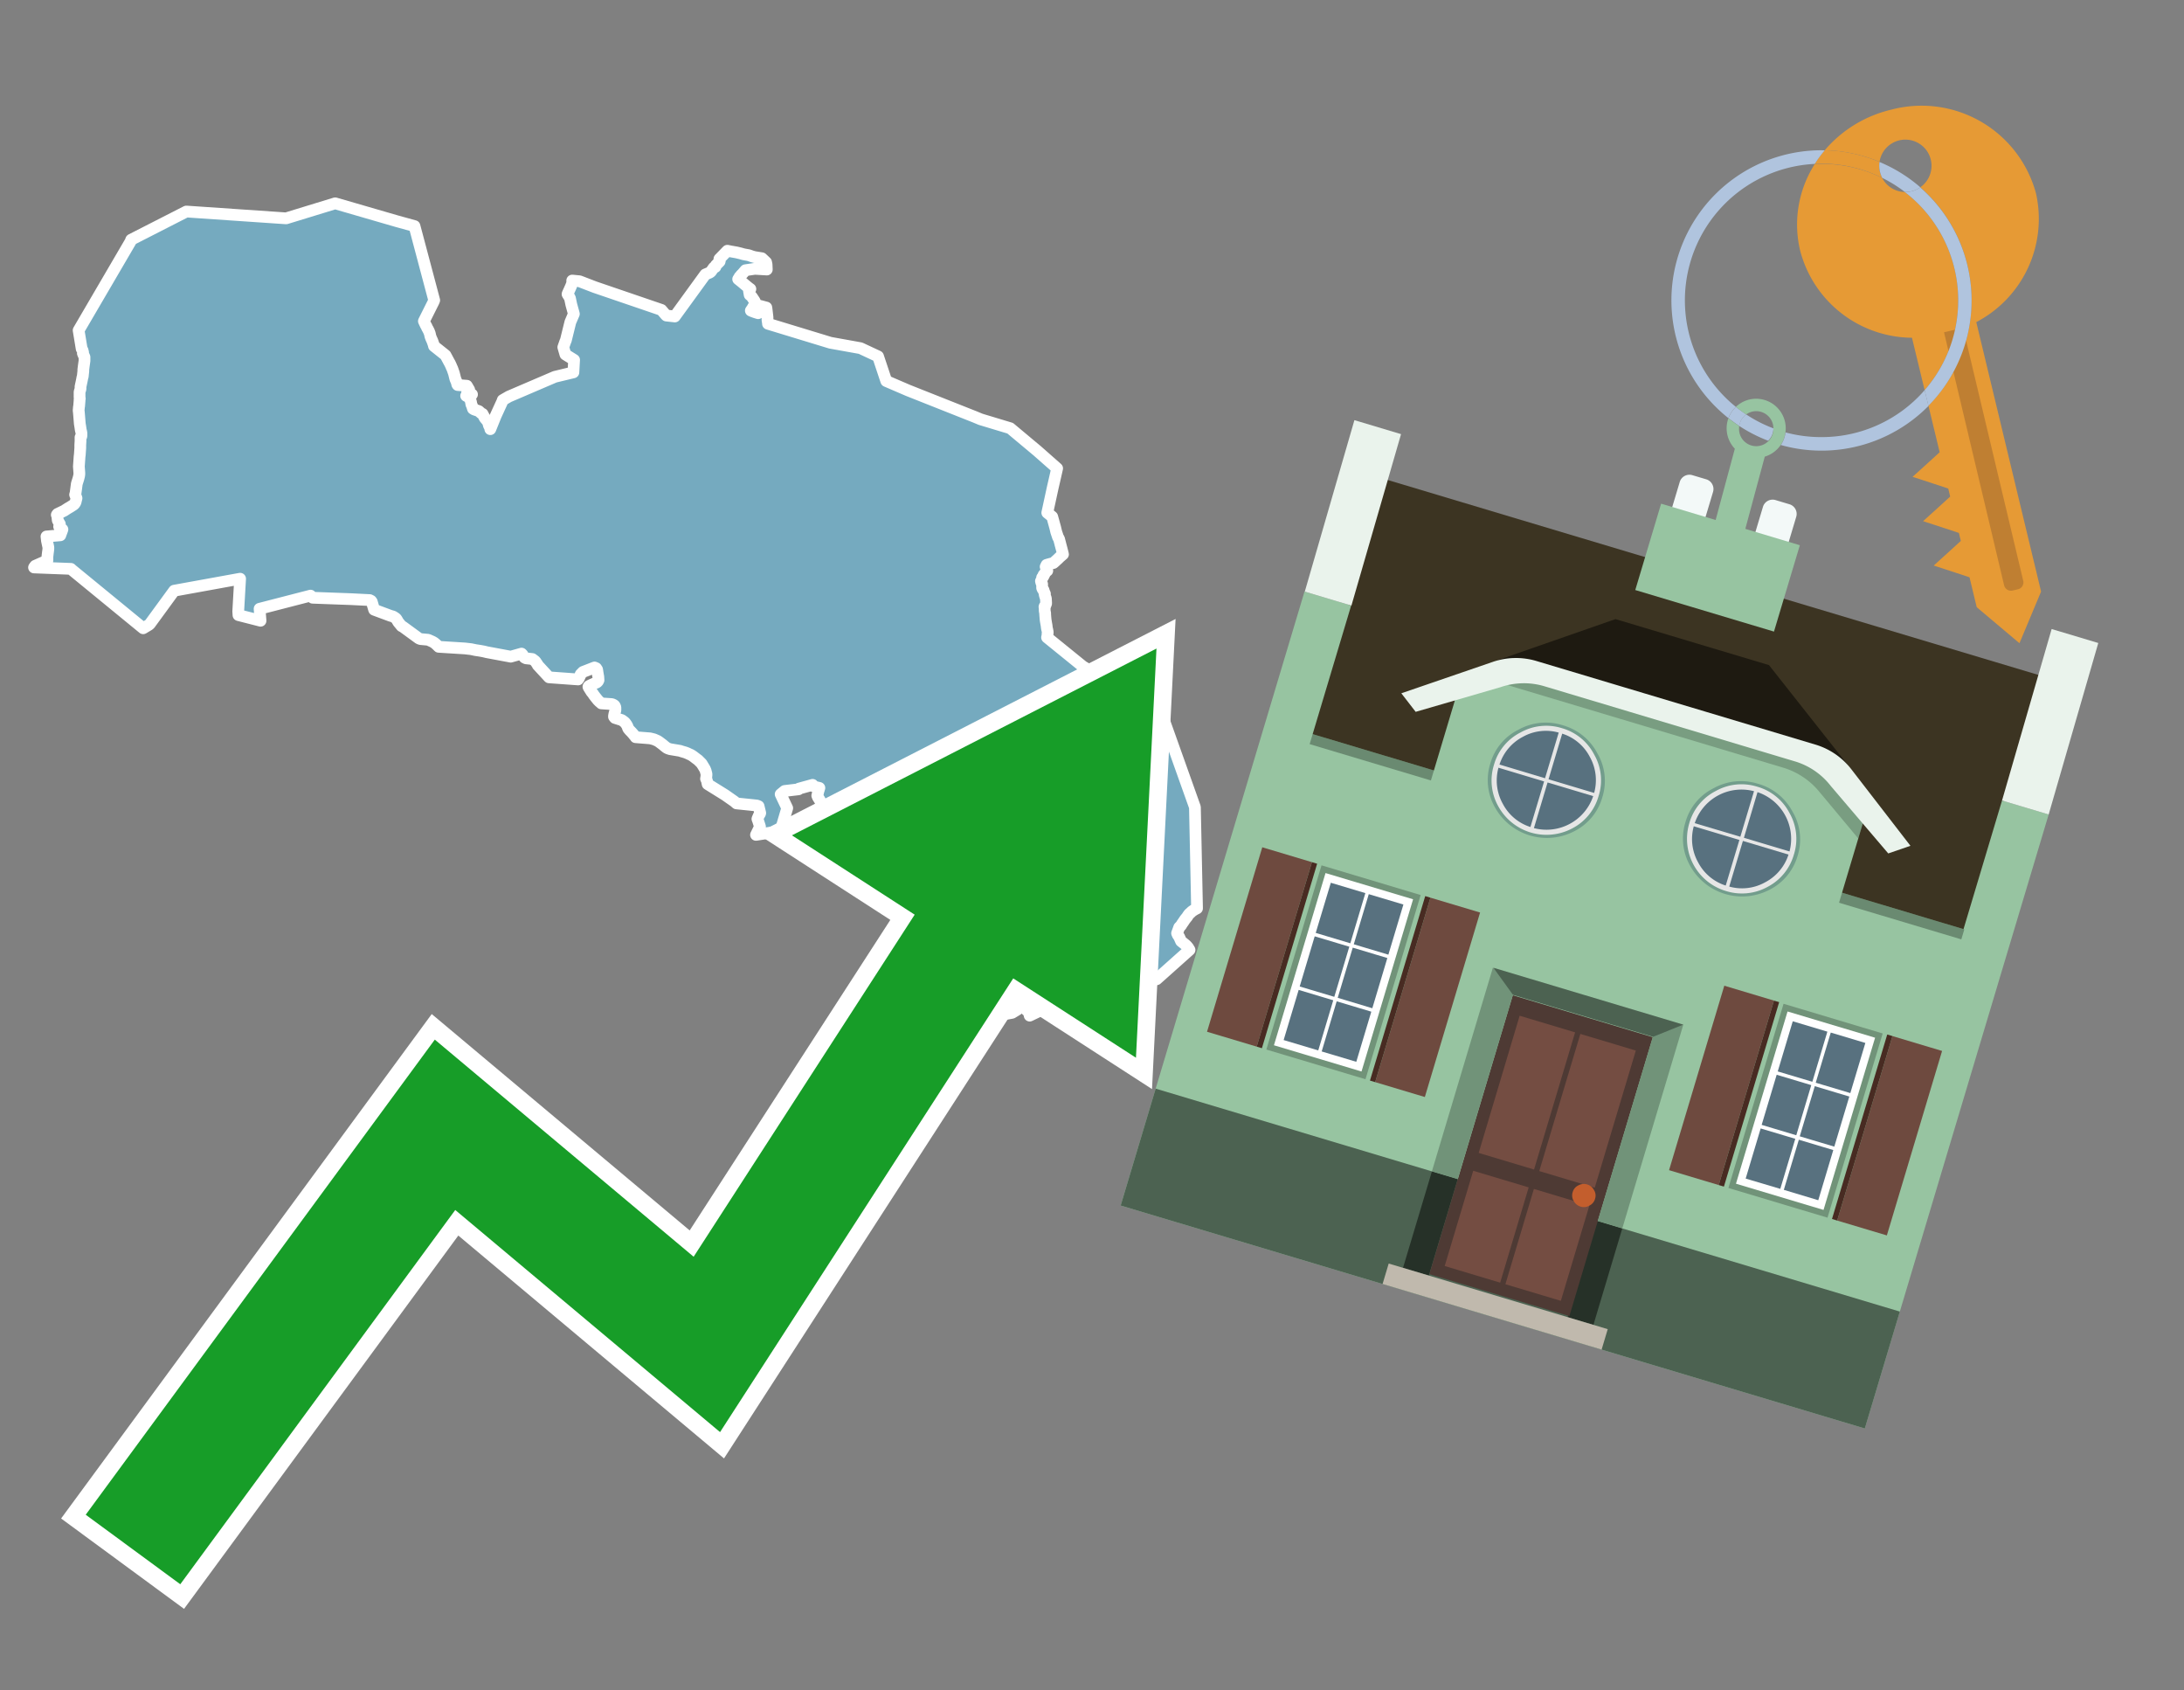 <svg id="Text" xmlns="http://www.w3.org/2000/svg" width="93.05" height="72" viewBox="0 0 93.05 72"><rect x="0" y="0" width="93.05" height="72" fill="#808080" stroke="none"/><polygon points="30.99,10.68 31.14,10.71 31.37,10.75 31.54,10.79 31.68,10.83 31.9,10.87 32.04,10.92 32.15,10.95 32.46,11 32.64,11.17 32.65,11.22 32.66,11.26 32.67,11.48 32.16,11.45 31.76,11.51 31.64,11.65 31.57,11.72 31.56,11.75 31.51,11.79 31.49,11.83 31.45,11.89 31.6,12.01 31.73,12.12 31.9,12.26 31.97,12.31 31.95,12.34 31.91,12.39 31.94,12.56 31.99,12.6 32.03,12.64 32.11,12.76 32.15,12.82 32.2,12.93 32.15,13 32.09,13.07 32.06,13.13 31.99,13.23 32.06,13.26 32.17,13.3 32.3,13.34 32.39,13.03 32.65,13.1 32.66,13.17 32.7,13.51 32.7,13.56 32.7,13.6 32.7,13.64 32.72,13.76 32.72,13.79 35.38,14.6 36.66,14.83 37.41,15.18 37.76,16.23 38.69,16.63 41.54,17.76 41.78,17.86 43.04,18.24 44.2,19.21 45.04,19.95 44.91,20.52 44.85,20.78 44.62,21.84 44.83,22.01 44.88,22.19 44.96,22.48 45,22.65 45.08,22.89 45.12,22.95 45.15,23.07 45.17,23.14 45.18,23.19 45.19,23.22 45.2,23.26 45.24,23.41 45.29,23.61 45.14,23.74 45.07,23.81 44.97,23.9 44.94,23.93 44.88,23.98 44.69,24.03 44.59,24.06 44.55,24.14 44.59,24.2 44.62,24.31 44.55,24.36 44.52,24.41 44.5,24.46 44.46,24.49 44.47,24.52 44.44,24.57 44.4,24.6 44.39,24.68 44.38,24.72 44.35,24.75 44.36,24.79 44.37,24.83 44.4,24.88 44.4,24.92 44.4,24.95 44.4,25.01 44.4,25.04 44.42,25.09 44.46,25.13 44.48,25.2 44.5,25.25 44.52,25.29 44.51,25.33 44.53,25.4 44.54,25.43 44.56,25.49 44.57,25.66 44.57,25.71 44.55,25.76 44.54,25.79 44.51,25.82 44.5,25.85 44.51,25.9 44.51,26.01 44.52,26.07 44.53,26.12 44.53,26.17 44.54,26.3 44.55,26.41 44.56,26.47 44.57,26.53 44.59,26.64 44.6,26.73 44.61,26.79 44.62,26.82 44.64,26.93 44.63,27.01 44.63,27.08 44.62,27.11 44.61,27.15 46.14,28.39 49.46,30.31 50.91,34.38 51,38.69 50.94,38.72 50.87,38.76 50.81,38.8 50.77,38.83 50.72,38.88 50.67,38.92 50.61,39 50.58,39.05 50.49,39.16 50.41,39.28 50.36,39.35 50.33,39.4 50.31,39.43 50.24,39.5 50.23,39.53 50.15,39.75 50.18,39.82 50.24,39.91 50.32,40.09 50.52,40.25 50.57,40.3 50.62,40.36 50.65,40.41 50.68,40.46 49.28,41.71 48.91,41.79 45.39,42.53 43.87,43.26 43.85,43.18 43.83,43.11 43.78,43.06 43.74,43.03 43.73,42.92 43.67,42.87 43.58,42.82 43.55,42.78 43.51,42.73 43.35,43 43.12,43.14 42.63,43.23 42.3,43.32 42.11,42.69 42.07,42.63 41.94,42.49 41.91,42.38 41.9,42.34 41.89,42.3 41.85,42.25 41.79,42.13 41.71,41.98 41.7,41.94 41.68,41.89 41.68,41.83 41.69,41.76 41.71,41.67 41.73,41.59 41.73,41.56 41.77,41.48 41.79,41.45 41.95,41.23 41.96,41.2 41.97,41.16 42,41.13 42.04,41.1 42.03,41.01 42.1,40.92 42.07,40.89 42.02,40.85 41.95,40.78 41.92,40.75 41.85,40.71 41.67,40.59 41.6,40.54 41.22,40.21 41.18,40.17 41.12,40.12 41.02,40.02 40.95,39.96 40.87,39.87 40.75,39.78 39.57,40.68 38.75,39.6 38.74,39.56 38.72,39.46 38.65,39.24 38.62,39.19 38.47,38.96 38.3,38.64 38.21,38.61 38.17,38.56 38.15,38.53 38.14,38.5 38.11,38.44 38.02,38.28 37.93,38.18 37.88,38.14 37.78,38.07 37.7,38.03 37.59,37.91 37.55,37.87 37.43,37.76 37.35,37.71 37.07,37.41 36.98,37.32 36.92,37.26 36.84,37.17 36.82,37.14 36.77,37.11 36.76,37.06 36.65,36.94 36.6,36.87 36.45,36.7 36.39,36.63 36.29,36.53 36.23,36.48 36.12,36.38 36.05,36.3 35.95,36.17 35.88,36.08 35.82,35.97 35.79,35.92 35.76,35.86 35.69,35.75 35.67,35.72 35.6,35.63 35.54,35.59 35.37,35.53 35.36,35.5 35.29,35.46 35.22,35.43 35.13,35.37 35.09,35.32 35.07,35.28 35.08,35.24 35.08,35.18 35.09,35.15 35.12,35.08 35.14,35.02 35.15,34.99 35.2,34.91 35.23,34.84 35.27,34.8 35.29,34.77 35.25,34.71 35.19,34.59 35.16,34.54 35.12,34.46 34.92,34.07 34.85,33.96 34.82,33.89 34.85,33.78 34.86,33.72 34.88,33.66 34.91,33.56 34.74,33.52 34.66,33.49 34.63,33.46 34.62,33.43 34.04,33.59 34.02,33.62 33.43,33.69 33.26,33.83 33.34,34 33.54,34.42 33.25,35.4 32.21,35.56 32.38,35.21 32.3,34.96 32.27,34.88 32.33,34.74 32.38,34.66 32.39,34.63 32.32,34.34 32.25,34.31 31.38,34.22 31.29,34.14 30.89,33.86 30.15,33.4 30.13,33.31 30.12,33.25 30.1,33.21 30.08,33.17 30.09,33.12 30.1,33.01 30.1,32.96 30.09,32.93 30.08,32.9 30.07,32.85 30.06,32.82 30.03,32.75 30,32.7 29.97,32.65 29.94,32.6 29.92,32.57 29.9,32.53 29.87,32.5 29.84,32.47 29.8,32.43 29.77,32.4 29.74,32.37 29.67,32.32 29.54,32.22 29.48,32.18 29.43,32.15 29.36,32.12 29.3,32.09 29.2,32.05 29.06,32.01 28.97,31.98 28.55,31.91 28.46,31.88 28.4,31.85 28.31,31.78 28.24,31.72 28.16,31.66 28.12,31.63 28.08,31.6 28.02,31.56 27.93,31.52 27.86,31.49 27.7,31.45 27.08,31.4 27.04,31.34 27.01,31.31 26.98,31.27 26.9,31.18 26.84,31.12 26.78,31.05 26.76,31.02 26.73,30.93 26.69,30.86 26.64,30.79 26.6,30.75 26.49,30.67 26.39,30.64 26.2,30.58 26.16,30.53 26.16,30.49 26.18,30.39 26.19,30.36 26.22,30.25 26.22,30.2 26.22,30.14 26.21,30.1 26.18,30.05 26.14,30.02 26.07,29.99 25.62,29.96 25.59,29.93 25.54,29.89 25.47,29.82 25.35,29.67 25.29,29.59 25.26,29.54 25.2,29.47 25.1,29.31 25.08,29.28 25.07,29.25 25.09,29.22 25.17,29.18 25.26,29.14 25.35,29.1 25.42,29.07 25.46,29.04 25.48,29.01 25.5,28.97 25.49,28.82 25.48,28.77 25.46,28.65 25.45,28.58 25.44,28.52 25.4,28.46 25.33,28.43 24.84,28.62 24.74,28.72 24.67,28.88 24.65,28.91 24.63,28.94 23.39,28.85 22.91,28.33 22.9,28.3 22.87,28.26 22.85,28.23 22.83,28.2 22.81,28.17 22.76,28.13 22.72,28.1 22.68,28.07 22.41,28.04 22.35,28.01 22.29,27.94 22.28,27.91 22.26,27.88 22.22,27.84 21.76,27.97 20.74,27.78 20.62,27.75 20.46,27.72 20.26,27.69 20.07,27.65 19.81,27.62 18.69,27.55 18.61,27.47 18.53,27.4 18.49,27.37 18.42,27.33 18.24,27.25 17.91,27.22 17.84,27.19 17.17,26.7 17.11,26.67 16.97,26.5 16.9,26.38 16.87,26.34 16.75,26.26 16.64,26.23 15.94,25.97 15.84,25.63 15.81,25.59 15.75,25.56 14.95,25.52 13.32,25.46 13.23,25.37 11.06,25.93 11.1,26.44 10.16,26.2 10.15,26.04 10.23,24.65 7.42,25.16 6.39,26.57 6.35,26.61 6.1,26.76 3.05,24.26 3.02,24.23 1.45,24.17 1.5,24.1 2.02,23.87 2.02,23.71 2.04,23.54 2.05,23.47 2.06,23.38 2.06,23.31 2,23.03 1.98,22.85 2.57,22.8 2.58,22.77 2.59,22.74 2.64,22.61 2.65,22.58 2.66,22.55 2.52,22.43 2.55,22.32 2.53,22.29 2.46,22.16 2.44,21.96 2.42,21.93 2.45,21.89 2.74,21.75 2.83,21.69 2.91,21.64 2.98,21.6 3.12,21.51 3.16,21.48 3.19,21.44 3.22,21.39 3.23,21.34 3.26,21.22 3.25,21.19 3.22,21.12 3.2,21.07 3.22,21 3.24,20.85 3.27,20.62 3.28,20.58 3.34,20.39 3.37,20.27 3.38,20.2 3.38,20.14 3.36,19.87 3.37,19.73 3.38,19.59 3.39,19.44 3.4,19.37 3.42,19.08 3.42,18.96 3.43,18.79 3.43,18.73 3.43,18.69 3.43,18.63 3.46,18.6 3.47,18.57 3.47,18.45 3.46,18.39 3.44,18.31 3.42,18.17 3.4,18.05 3.37,17.68 3.36,17.56 3.35,17.48 3.36,17.38 3.36,17.34 3.37,17.31 3.39,17.07 3.39,17.01 3.4,16.98 3.39,16.92 3.39,16.77 3.39,16.7 3.4,16.66 3.43,16.57 3.43,16.52 3.43,16.47 3.49,16.19 3.51,16.08 3.53,16.02 3.53,15.99 3.55,15.81 3.55,15.74 3.57,15.58 3.6,15.37 3.6,15.27 3.6,15.21 3.53,15.05 3.54,15.01 3.53,14.97 3.52,14.93 3.51,14.9 3.48,14.86 3.35,14.07 5.56,10.29 5.59,10.21 7.94,9.01 12.19,9.3 14.28,8.66 16.9,9.42 17.66,9.63 18.5,12.79 18.47,12.86 18.45,12.9 18.06,13.68 18.14,13.85 18.17,13.9 18.2,13.97 18.23,14.02 18.28,14.12 18.29,14.15 18.31,14.2 18.32,14.24 18.33,14.29 18.34,14.33 18.37,14.41 18.42,14.52 18.47,14.66 18.48,14.7 18.49,14.74 18.98,15.13 19.13,15.41 19.17,15.48 19.23,15.61 19.24,15.64 19.27,15.7 19.34,15.9 19.4,16.14 19.46,16.28 19.47,16.32 19.48,16.37 19.5,16.4 19.89,16.43 19.99,16.6 19.9,16.74 20.11,16.8 19.94,16.83 19.86,16.86 20.02,16.95 20.07,17.14 20.08,17.21 20.09,17.24 20.11,17.28 20.15,17.41 20.2,17.44 20.4,17.51 20.5,17.6 20.56,17.63 20.65,17.8 20.75,17.92 20.79,17.95 20.81,17.98 20.8,18.01 20.82,18.08 20.83,18.12 20.88,18.21 20.89,18.28 21.12,17.71 21.4,17.1 21.42,17.04 21.68,16.89 23.64,16.05 24.43,15.86 24.46,15.33 24.09,15.1 24,14.79 24.08,14.56 24.11,14.49 24.3,13.72 24.45,13.37 24.34,12.97 24.29,12.73 24.28,12.69 24.18,12.53 24.19,12.5 24.33,12.19 24.34,12.16 24.37,12.09 24.38,12.04 24.38,11.95 24.69,11.98 25.34,12.23 28.18,13.2 28.36,13.41 28.39,13.44 28.75,13.48 30.05,11.69 30.24,11.61 30.29,11.57 30.41,11.4 30.48,11.37 30.5,11.3 30.66,11.14 30.67,11.1 30.67,11.06 30.65,11.03 " fill="#75aabf" stroke="#fff" stroke-linejoin="round" stroke-width="0.5"/><polygon points="49.272 27.624 33.741 35.58 38.97 38.959 29.553 53.529 18.525 44.281 3.652 64.518 7.681 67.479 19.396 51.538 30.678 60.999 43.169 41.673 48.398 45.053 49.272 27.624" fill="none" stroke="#fff" stroke-miterlimit="10" stroke-width="1.5"/><polygon points="49.272 27.624 33.741 35.58 38.97 38.959 29.553 53.529 18.525 44.281 3.652 64.518 7.681 67.479 19.396 51.538 30.678 60.999 43.169 41.673 48.398 45.053 49.272 27.624" fill="#179d28"/><path d="M80.19,7.577a1.16,1.16,0,0,1-.094-.251,1.114,1.114,0,0,1-.018-.429A6.367,6.367,0,0,0,77.743,6.4a5.269,5.269,0,0,0-.423.577c.1,0,.192-.007.288-.007A5.794,5.794,0,0,1,80.19,7.577Z" fill="#e69a35"/><path d="M77.608,6.4A6.394,6.394,0,0,0,73.64,17.81a1.26,1.26,0,0,1,.317-.48A5.821,5.821,0,0,1,77.32,6.981a5.269,5.269,0,0,1,.423-.577Z" fill="#b0c4de"/><path d="M84.2,13.72a4.962,4.962,0,0,0,2.545-5.48,5.047,5.047,0,0,0-6.179-3.566A5.322,5.322,0,0,0,77.743,6.4a6.367,6.367,0,0,1,2.335.493,1.114,1.114,0,1,1,1.736,1.084,6.392,6.392,0,0,1,.347,9.3l.479,1.985-.438.4-.716.648.92.3.6.2.082.341-.438.4-.716.648.92.3.605.2.082.341-.438.4-.716.649.92.3.605.2.307,1.274,1.821,1.534.921-2.2Z" fill="#e69a35"/><path d="M81.154,8.179a1.115,1.115,0,0,1-.964-.6,5.794,5.794,0,0,0-2.582-.6c-.1,0-.192,0-.288.007a4.783,4.783,0,0,0-.625,3.685,4.962,4.962,0,0,0,4.765,3.715L82,16.617a5.82,5.82,0,0,0-.846-8.438Z" fill="#e69a35"/><path d="M74.1,18.142a6.386,6.386,0,0,0,1.232.63.73.73,0,0,0,.224-.527h0a5.783,5.783,0,0,1-1.159-.593A.733.733,0,0,0,74.1,18.142Z" fill="#b0c4de"/><path d="M74.4,17.652q-.228-.152-.44-.322a1.26,1.26,0,0,0-.317.48c.148.117.3.228.46.332A.733.733,0,0,1,74.4,17.652Z" fill="#b0c4de"/><path d="M74.824,16.984a1.257,1.257,0,0,0-.867.346c.141.114.288.222.44.322a.731.731,0,0,1,1.159.593h0a.732.732,0,1,1-1.463,0,.7.7,0,0,1,.007-.1c-.158-.1-.312-.215-.46-.332a1.258,1.258,0,0,0,.273,1.3l-.979,3.635,1.275.341.98-3.639a1.266,1.266,0,0,0,.681-.5,1.249,1.249,0,0,0,.2-.538,1.328,1.328,0,0,0,.012-.168A1.262,1.262,0,0,0,74.824,16.984Z" fill="#97c4a1"/><path d="M85.974,25.1l-.226.053a.3.3,0,0,1-.362-.223l-2.56-10.777.81-.193L86.2,24.736A.3.3,0,0,1,85.974,25.1Z" fill="#bf7f32"/><path d="M80.1,7.326a1.16,1.16,0,0,0,.094.251,5.833,5.833,0,0,1,.964.6,1.137,1.137,0,0,0,.287-.031,1.108,1.108,0,0,0,.373-.167A6.371,6.371,0,0,0,80.078,6.9,1.114,1.114,0,0,0,80.1,7.326Z" fill="#b0c4de"/><path d="M77.608,18.618a5.836,5.836,0,0,1-1.534-.2,1.24,1.24,0,0,1-.2.537,6.4,6.4,0,0,0,6.291-1.666L82,16.617A5.807,5.807,0,0,1,77.608,18.618Z" fill="#b0c4de"/><path d="M81.814,7.981a1.108,1.108,0,0,1-.373.167,1.137,1.137,0,0,1-.287.031A5.82,5.82,0,0,1,82,16.617l.161.667a6.392,6.392,0,0,0-.347-9.3Z" fill="#b0c4de"/><polygon points="83.79 39.753 55.78 31.364 58.988 20.404 86.964 28.783 83.79 39.753 83.79 39.753" fill="#3c3422" fill-rule="evenodd"/><polygon points="81.705 53.32 87.284 34.692 85.297 34.097 83.656 39.575 55.926 31.269 57.567 25.791 55.579 25.196 47.746 51.348 79.451 60.844 81.705 53.32" fill="#97c4a1" fill-rule="evenodd"/><rect x="69.522" y="21.148" width="0.444" height="28.983" transform="translate(15.592 92.226) rotate(-73.326)" opacity="0.3"/><polygon points="87.284 34.692 85.297 34.097 87.411 26.793 89.398 27.388 87.284 34.692 87.284 34.692" fill="#eaf3ec" fill-rule="evenodd"/><polygon points="57.578 25.794 55.591 25.199 57.705 17.896 59.692 18.491 57.578 25.794 57.578 25.794" fill="#eaf3ec" fill-rule="evenodd"/><polygon points="79.451 60.844 80.943 55.865 49.238 46.369 47.747 51.348 79.451 60.844 79.451 60.844" fill="#4c6251" fill-rule="evenodd"/><path d="M71.566,20.528l-.522,1.743,1.418.425.523-1.744a.432.432,0,0,0-.289-.536l-.593-.177A.431.431,0,0,0,71.566,20.528Z" fill="#f3f9f8" fill-rule="evenodd"/><path d="M75.111,21.589l-.522,1.743,1.418.425.522-1.743a.43.43,0,0,0-.289-.536l-.593-.178A.43.43,0,0,0,75.111,21.589Z" fill="#f3f9f8" fill-rule="evenodd"/><polygon points="75.368 28.329 68.829 26.37 63.807 28.121 78.733 32.591 75.368 28.329" fill="#1e1a11"/><polygon points="78.248 32.422 64.442 28.287 62.236 28.998 60.064 36.247 77.453 41.455 79.651 34.116 78.248 32.422" fill="#97c4a1"/><path d="M77.74,32.516S65.088,28.725,65,28.7l-.938.43,11.892,3.562a3.175,3.175,0,0,1,1.532,1l1.685,2.02.327-1.09Z" fill-rule="evenodd" opacity="0.2"/><path d="M77.35,31.716,65.458,28.154a3.041,3.041,0,0,0-1.854.037l-3.9,1.339.611.79,3.626-1.054a3.045,3.045,0,0,1,1.855-.037l10.673,3.2A3.028,3.028,0,0,1,78,33.477l2.45,2.874.945-.325-2.518-3.26A3.036,3.036,0,0,0,77.35,31.716Z" fill="#eaf3ec"/><polygon points="76.683 23.223 70.773 21.453 69.671 25.132 75.581 26.902 76.683 23.223 76.683 23.223" fill="#97c4a1" fill-rule="evenodd"/><g id="Symbol_9_0_Layer2_0_MEMBER_8_MEMBER_21_MEMBER_0_FILL" data-name="Symbol 9 0 Layer2 0 MEMBER 8 MEMBER 21 MEMBER 0 FILL"><path d="M66.584,30.892a2.39,2.39,0,0,0-1.891.189,2.317,2.317,0,0,0-1.2,1.448A2.345,2.345,0,0,0,63.7,34.4a2.528,2.528,0,0,0,3.367,1.008,2.339,2.339,0,0,0,1.2-1.447,2.313,2.313,0,0,0-.208-1.87A2.394,2.394,0,0,0,66.584,30.892Z" fill="#729d8c"/></g><g id="Symbol_9_0_Layer2_0_MEMBER_8_MEMBER_21_MEMBER_1_FILL" data-name="Symbol 9 0 Layer2 0 MEMBER 8 MEMBER 21 MEMBER 1 FILL"><path d="M66.547,31.016a2.241,2.241,0,0,0-1.769.185,2.213,2.213,0,0,0-1.127,1.376,2.239,2.239,0,0,0,.185,1.768,2.341,2.341,0,0,0,3.145.942,2.234,2.234,0,0,0,1.126-1.376,2.207,2.207,0,0,0-.185-1.768A2.237,2.237,0,0,0,66.547,31.016Z" fill="#e6e6e6"/></g><g id="Symbol_9_0_Layer2_0_MEMBER_8_MEMBER_21_MEMBER_2_MEMBER_0_FILL" data-name="Symbol 9 0 Layer2 0 MEMBER 8 MEMBER 21 MEMBER 2 MEMBER 0 FILL"><path d="M65.787,33.284,63.843,32.7a2.036,2.036,0,0,0,.186,1.539,2.015,2.015,0,0,0,1.175.986Z" fill="#58717f"/></g><g id="Symbol_9_0_Layer2_0_MEMBER_8_MEMBER_21_MEMBER_2_MEMBER_1_FILL" data-name="Symbol 9 0 Layer2 0 MEMBER 8 MEMBER 21 MEMBER 2 MEMBER 1 FILL"><path d="M65.827,33.148l.582-1.944a2.01,2.01,0,0,0-1.523.178,2.037,2.037,0,0,0-1,1.183Z" fill="#58717f"/></g><g id="Symbol_9_0_Layer2_0_MEMBER_8_MEMBER_21_MEMBER_2_MEMBER_2_FILL" data-name="Symbol 9 0 Layer2 0 MEMBER 8 MEMBER 21 MEMBER 2 MEMBER 2 FILL"><path d="M67.878,33.91l-1.943-.582-.582,1.944a2.1,2.1,0,0,0,2.525-1.362Z" fill="#58717f"/></g><g id="Symbol_9_0_Layer2_0_MEMBER_8_MEMBER_21_MEMBER_2_MEMBER_3_FILL" data-name="Symbol 9 0 Layer2 0 MEMBER 8 MEMBER 21 MEMBER 2 MEMBER 3 FILL"><path d="M66.558,31.249l-.582,1.943,1.943.582a2.031,2.031,0,0,0-.186-1.539A2.009,2.009,0,0,0,66.558,31.249Z" fill="#58717f"/></g><g id="Symbol_9_0_Layer2_0_MEMBER_8_MEMBER_21_MEMBER_0_FILL-2" data-name="Symbol 9 0 Layer2 0 MEMBER 8 MEMBER 21 MEMBER 0 FILL"><path d="M74.9,33.384a2.4,2.4,0,0,0-1.891.189,2.316,2.316,0,0,0-1.2,1.448,2.341,2.341,0,0,0,.209,1.87A2.527,2.527,0,0,0,75.387,37.9a2.345,2.345,0,0,0,1.2-1.447,2.314,2.314,0,0,0-.209-1.87A2.389,2.389,0,0,0,74.9,33.384Z" fill="#729d8c"/></g><g id="Symbol_9_0_Layer2_0_MEMBER_8_MEMBER_21_MEMBER_1_FILL-2" data-name="Symbol 9 0 Layer2 0 MEMBER 8 MEMBER 21 MEMBER 1 FILL"><path d="M74.867,33.508a2.239,2.239,0,0,0-1.768.185,2.21,2.21,0,0,0-1.127,1.376,2.316,2.316,0,0,0,1.564,2.883,2.261,2.261,0,0,0,1.765-.173A2.237,2.237,0,0,0,76.428,36.4a2.209,2.209,0,0,0-.185-1.769A2.239,2.239,0,0,0,74.867,33.508Z" fill="#e6e6e6"/></g><g id="Symbol_9_0_Layer2_0_MEMBER_8_MEMBER_21_MEMBER_2_MEMBER_0_FILL-2" data-name="Symbol 9 0 Layer2 0 MEMBER 8 MEMBER 21 MEMBER 2 MEMBER 0 FILL"><path d="M74.107,35.776l-1.943-.582a2.031,2.031,0,0,0,.186,1.539,2.009,2.009,0,0,0,1.175.986Z" fill="#58717f"/></g><g id="Symbol_9_0_Layer2_0_MEMBER_8_MEMBER_21_MEMBER_2_MEMBER_1_FILL-2" data-name="Symbol 9 0 Layer2 0 MEMBER 8 MEMBER 21 MEMBER 2 MEMBER 1 FILL"><path d="M74.148,35.64,74.73,33.7a2.1,2.1,0,0,0-2.525,1.362Z" fill="#58717f"/></g><g id="Symbol_9_0_Layer2_0_MEMBER_8_MEMBER_21_MEMBER_2_MEMBER_2_FILL-2" data-name="Symbol 9 0 Layer2 0 MEMBER 8 MEMBER 21 MEMBER 2 MEMBER 2 FILL"><path d="M76.2,36.4l-1.943-.582-.582,1.944a2.015,2.015,0,0,0,1.523-.178A2.036,2.036,0,0,0,76.2,36.4Z" fill="#58717f"/></g><g id="Symbol_9_0_Layer2_0_MEMBER_8_MEMBER_21_MEMBER_2_MEMBER_3_FILL-2" data-name="Symbol 9 0 Layer2 0 MEMBER 8 MEMBER 21 MEMBER 2 MEMBER 3 FILL"><path d="M74.879,33.741,74.3,35.684l1.943.582a2.1,2.1,0,0,0-1.361-2.525Z" fill="#58717f"/></g><polygon points="51.426 43.946 53.542 44.58 55.896 36.723 53.78 36.089 51.426 43.946 51.426 43.946" fill="#6e4a3f" fill-rule="evenodd"/><polygon points="53.542 44.58 53.764 44.647 56.117 36.789 55.896 36.723 53.542 44.58 53.542 44.58" fill="#482b22" fill-rule="evenodd"/><polygon points="60.706 46.726 58.59 46.092 60.943 38.235 63.059 38.868 60.706 46.726 60.706 46.726" fill="#6e4a3f" fill-rule="evenodd"/><polygon points="58.59 46.092 58.368 46.026 60.722 38.168 60.943 38.235 58.59 46.092 58.59 46.092" fill="#482b22" fill-rule="evenodd"/><rect x="53.146" y="39.209" width="8.19" height="4.408" transform="translate(1.145 84.365) rotate(-73.326)" fill="#719379"/><polygon points="60.205 38.304 56.474 37.187 54.277 44.522 58.008 45.639 60.205 38.304 60.205 38.304" fill="#fff" fill-rule="evenodd"/><path d="M59.792,38.527l-.64,2.136-1.474-.442.639-2.135,1.475.441Zm-1.621-.485-.64,2.136-1.474-.442L56.7,37.6l1.474.442Zm-2.158,1.84,1.475.441-.64,2.136-1.474-.441.639-2.136Zm-.683,2.282,1.474.441-.639,2.136L54.69,44.3l.64-2.135Zm.981,2.621.639-2.136,1.475.442-.64,2.135-1.474-.441Zm2.158-1.84L56.994,42.5l.64-2.136,1.474.442-.639,2.136Z" fill="#58717f" fill-rule="evenodd"/><polygon points="80.39 52.621 78.274 51.988 80.628 44.13 82.743 44.764 80.39 52.621 80.39 52.621" fill="#6e4a3f" fill-rule="evenodd"/><polygon points="78.274 51.988 78.053 51.921 80.406 44.064 80.628 44.13 78.274 51.988 78.274 51.988" fill="#482b22" fill-rule="evenodd"/><polygon points="71.111 49.842 73.227 50.476 75.58 42.619 73.464 41.985 71.111 49.842 71.111 49.842" fill="#6e4a3f" fill-rule="evenodd"/><polygon points="73.227 50.476 73.448 50.542 75.802 42.685 75.58 42.619 73.227 50.476 73.227 50.476" fill="#482b22" fill-rule="evenodd"/><rect x="72.83" y="45.105" width="8.19" height="4.408" transform="translate(9.534 107.426) rotate(-73.326)" fill="#719379"/><polygon points="76.159 43.083 79.889 44.2 77.692 51.535 73.962 50.418 76.159 43.083 76.159 43.083" fill="#fff" fill-rule="evenodd"/><path d="M76.381,43.5l1.475.442-.64,2.135-1.475-.441.64-2.136ZM78,43.981l1.474.442-.64,2.136-1.474-.442L78,43.981Zm.791,2.724-.64,2.135L76.679,48.4l.64-2.136,1.474.442Zm-.684,2.282-.639,2.135L76,50.68l.64-2.135,1.474.442Zm-2.26,1.65L74.375,50.2l.639-2.135,1.475.441-.64,2.136Zm-.791-2.724.64-2.135,1.474.441-.639,2.136-1.475-.442Z" fill="#58717f" fill-rule="evenodd"/><polygon points="67.888 56.431 69.118 52.323 68.019 51.994 66.789 56.102 67.888 56.431 67.888 56.431" fill="#263128" fill-rule="evenodd"/><polygon points="60.877 54.331 62.108 50.223 61.007 49.894 59.776 54.002 60.877 54.331 60.877 54.331" fill="#263128" fill-rule="evenodd"/><g id="Symbol_9_0_Layer2_0_MEMBER_8_MEMBER_12_MEMBER_0_FILL" data-name="Symbol 9 0 Layer2 0 MEMBER 8 MEMBER 12 MEMBER 0 FILL"><path d="M70.418,44.178l-5.965-1.786L60.9,54.27l5.964,1.786Z" fill="#4e3a34"/></g><g id="Symbol_9_0_Layer2_0_MEMBER_8_MEMBER_12_MEMBER_1_MEMBER_0_FILL" data-name="Symbol 9 0 Layer2 0 MEMBER 8 MEMBER 12 MEMBER 1 MEMBER 0 FILL"><path d="M65.358,49.815l1.75-5.843-2.363-.708L63,49.107Z" fill="#744d42"/></g><g id="Symbol_9_0_Layer2_0_MEMBER_8_MEMBER_12_MEMBER_1_MEMBER_1_FILL" data-name="Symbol 9 0 Layer2 0 MEMBER 8 MEMBER 12 MEMBER 1 MEMBER 1 FILL"><path d="M67.331,44.039l-1.75,5.842,2.364.708,1.75-5.842Z" fill="#744d42"/></g><g id="Symbol_9_0_Layer2_0_MEMBER_8_MEMBER_12_MEMBER_2_MEMBER_0_FILL" data-name="Symbol 9 0 Layer2 0 MEMBER 8 MEMBER 12 MEMBER 2 MEMBER 0 FILL"><path d="M63.915,54.633l1.215-4.058-2.363-.707-1.215,4.057Z" fill="#744d42"/></g><g id="Symbol_9_0_Layer2_0_MEMBER_8_MEMBER_12_MEMBER_2_MEMBER_1_FILL" data-name="Symbol 9 0 Layer2 0 MEMBER 8 MEMBER 12 MEMBER 2 MEMBER 1 FILL"><path d="M66.5,55.407l1.215-4.057-2.363-.708L64.138,54.7Z" fill="#744d42"/></g><g id="Symbol_9_0_Layer2_0_MEMBER_8_MEMBER_13_FILL" data-name="Symbol 9 0 Layer2 0 MEMBER 8 MEMBER 13 FILL"><path d="M67.959,51.058a.439.439,0,0,0-.045-.367.487.487,0,0,0-.669-.2.445.445,0,0,0-.239.282.457.457,0,0,0,.041.378.481.481,0,0,0,.293.242.459.459,0,0,0,.377-.042A.453.453,0,0,0,67.959,51.058Z" fill="#c35e2d"/></g><g id="Symbol_9_0_Layer2_0_MEMBER_8_MEMBER_14_FILL" data-name="Symbol 9 0 Layer2 0 MEMBER 8 MEMBER 14 FILL"><path d="M64.557,42.047l-.951-.833-2.6,8.68,1.1.329Z" fill="#719379"/></g><g id="Symbol_9_0_Layer2_0_MEMBER_8_MEMBER_15_FILL" data-name="Symbol 9 0 Layer2 0 MEMBER 8 MEMBER 15 FILL"><path d="M71.718,43.643l-1.2.19L68.072,52.01l1.046.313Z" fill="#719379"/></g><g id="Symbol_9_0_Layer2_0_MEMBER_8_MEMBER_16_FILL" data-name="Symbol 9 0 Layer2 0 MEMBER 8 MEMBER 16 FILL"><path d="M63.627,41.22l.836,1.156,5.961,1.786,1.294-.519Z" fill="#4c6251"/></g><polygon points="58.905 54.69 59.166 53.819 68.498 56.614 68.237 57.485 58.905 54.69 58.905 54.69" fill="#c0b9ad" fill-rule="evenodd"/></svg>